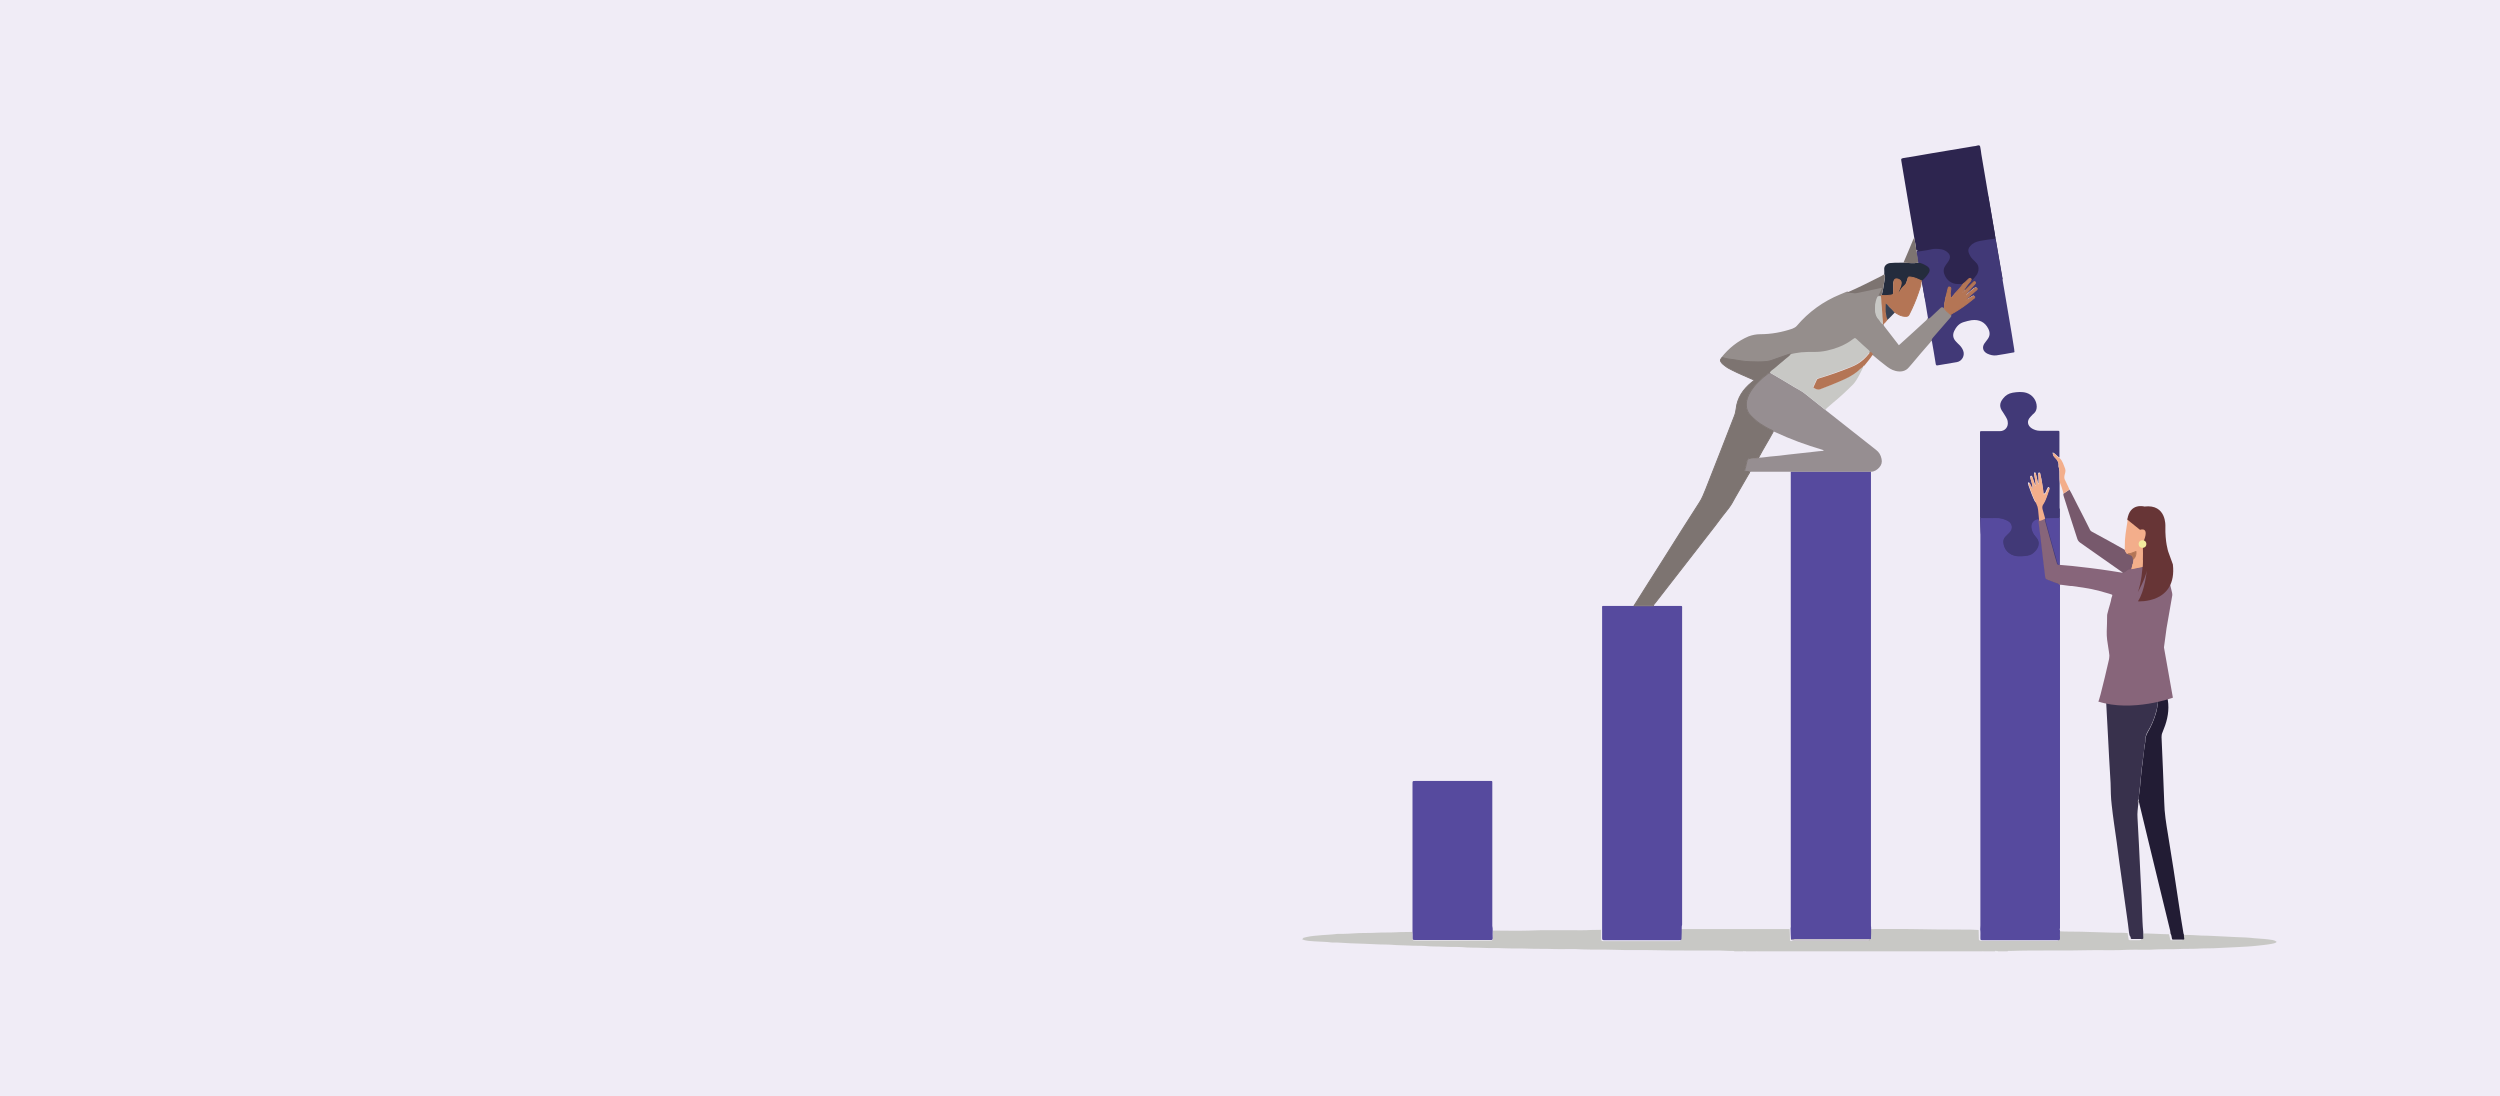<?xml version="1.0" encoding="utf-8"?>
<!-- Generator: Adobe Illustrator 27.1.1, SVG Export Plug-In . SVG Version: 6.00 Build 0)  -->
<svg version="1.1" id="Layer_1" xmlns="http://www.w3.org/2000/svg" xmlns:xlink="http://www.w3.org/1999/xlink" x="0px" y="0px"
	 viewBox="0 0 1300 570" style="enable-background:new 0 0 1300 570;" xml:space="preserve">
<style type="text/css">
	.st0{fill:#F0ECF6;}
	.st1{fill:#413977;}
	.st2{fill:#2D254F;}
	.st3{fill:#77586C;}
	.st4{fill:#F3AF8A;}
	.st5{fill:#F3AE8B;}
	.st6{fill:#C8C8C5;}
	.st7{fill:#FFFFFF;}
	.st8{fill:#564A9E;}
	.st9{fill:#87657A;}
	.st10{fill:#958E8C;stroke:#958E8C;stroke-linecap:round;stroke-linejoin:round;stroke-miterlimit:10;}
	.st11{fill:#968E91;}
	.st12{fill:#7D7471;stroke:#7D7471;stroke-width:0.5;stroke-linejoin:round;stroke-miterlimit:10;}
	.st13{fill:#221C34;}
	.st14{fill:#77596C;}
	.st15{fill:#242C3D;}
	.st16{fill:#B47555;}
	.st17{fill:#7D7471;}
	.st18{fill:#38314C;}
	.st19{fill:#B47555;stroke:#B47555;stroke-width:0.5;stroke-linecap:round;stroke-linejoin:round;stroke-miterlimit:10;}
	.st20{fill:#384154;}
	.st21{fill:#673536;}
	.st22{fill:#F2EC9E;}
</style>
<rect x="-13.2" y="-8.2" class="st0" width="1327.2" height="587"/>
<path class="st1" d="M1035.7,255c-0.1,0.4-6.1,14.4-6.1,14.4s0.2,8.4,0.6,8.7c0.4,0.4,12.4,15.8,12.7,15.7
	c0.3-0.1,28,14.9,28.1,14.6s0.1-43.9,0.1-43.9L1035.7,255z"/>
<path class="st2" d="M1009.5,113.7l-12.8,17c0,0,4.2,26.2,4.7,26.1c0.5-0.1,40-11.6,40-11.6l-7.5-43.1L1009.5,113.7z"/>
<rect x="1104" y="290.6" class="st3" width="8.1" height="8.1"/>
<polygon class="st4" points="1111.7,289.8 1109,293.2 1107.9,297.9 1116.3,296.8 1116.3,289.8 "/>
<ellipse class="st5" cx="1114.1" cy="276.4" rx="6.2" ry="10.6"/>
<g>
	<path class="st6" d="M677.7,487.7c2.4-0.7,4.7-1,7.2-1.2c3.6-0.4,7.2-0.4,10.8-0.9c0.1,0,0.2,0,0.2,0c3.6,0.1,7.2-0.2,10.8-0.4
		c3.1-0.1,6.2,0,9.3-0.2c3.2-0.2,6.5,0,9.7-0.2c3-0.2,5.8-0.1,8.8-0.2c0,1,0,2,0.1,3c0,1.5,0,1.5,1.5,1.5c0.1,0,0.2,0,0.5,0
		c12.6,0,25.1,0,37.7,0c0.2,0,0.6,0,0.9,0c0.7,0.1,1-0.2,1-1c0-1.4,0-2.9,0-4.2c6.3,0,12.7,0.2,19,0c7.7-0.4,15.4-0.1,23.1-0.2
		c2.2,0,4.5,0.1,6.6,0c2.6-0.2,5.2-0.1,7.7-0.2c0,1.6,0,3.2,0,4.9c0,0.6,0.2,1,1,1c0.4,0,0.7,0,1.1,0c7.5,0,15.1,0,22.5,0
		c5.2,0,10.3,0,15.5,0c1.2,0,1.2,0,1.2-1.4c0-1.6,0-3.2,0.1-4.9c0.5,0,1,0,1.5,0c7.5,0,14.9,0,22.4,0c10.9,0,21.8,0,32.7,0
		c0.1,2,0.2,4,0.2,6c0.5,0.4,1,0.2,1.5,0.2c4.1,0,8.2,0,12.3,0c8.7,0,17.3,0,26,0c0.5,0,1.1,0.2,1.5-0.4c0-2,0-3.9,0.1-5.8
		c9.3,0,18.5-0.1,27.9,0.1c8.2,0.2,16.5,0.1,24.8,0.2c1.4,0,2.6,0.2,4,0.2c0.1,1.4,0,2.9,0.1,4.2c0,1.2,0,1.2,1.2,1.4
		c0.2,0,0.4,0,0.6,0c12.6,0,25.1,0,37.7,0c0.2,0,0.6,0,0.9,0c0.7,0.1,1-0.2,1-1c0-1.4,0-2.6,0-4c1.1,0.1,2.2,0.2,3.4,0.2
		c3.9,0.1,7.8,0,11.7,0.2c4.5,0.2,9,0.2,13.4,0.4c2.5,0.1,5-0.1,7.5,0.2c0.1,0.9,0.2,1.7,0.4,2.6c0.1,1.1,0.1,1.1,1.2,1.1
		c1.5,0,3,0,4.4,0c1,0,1-0.1,1-1c0-0.9-0.1-1.6,0-2.5c4.9-0.1,9.6,0.4,14.4,0.4c0.4,0.7,0.4,1.7,0.7,2.5c0.1,0.4,0.2,0.6,0.6,0.6
		c1.7,0,3.5,0,5.3,0c0.4,0,0.6-0.2,0.5-0.6c-0.1-0.7-0.4-1.5-0.2-2.2c3.4,0,6.7,0.2,10.1,0.4c2,0,4.1,0.1,6.1,0.2
		c4,0.2,8.1,0.4,12.1,0.6c3.1,0.1,6.3,0.2,9.5,0.6c3.1,0.2,6.1,0.4,9.2,0.9c0.7,0.1,1.5,0.4,2.1,0.9c0,0.1,0,0.2,0,0.2
		c-0.7,0.6-1.6,0.7-2.5,0.9c-2.6,0.5-5.2,0.7-7.8,1c-3.4,0.4-6.7,0.5-10.1,0.7c-4.1,0.2-8.3,0.4-12.4,0.6c-2.6,0.1-5.2,0-8,0.2
		c-3.2,0.2-6.6,0-9.8,0.2c-3.9,0.2-7.8,0-11.7,0.2c-5,0.4-10.1,0-15.1,0.2c-6.5,0.4-13.1,0.1-19.5,0.2c-13.8,0.4-27.7-0.1-41.5,0.4
		c-0.5,0-1.1-0.2-1.5,0.2c-1.9,0-3.7,0-5.6,0c-0.2-0.4-0.6-0.4-0.9,0c-2.1,0-4.4,0-6.5,0c-0.1-0.2-0.2-0.2-0.2,0
		c-39.1,0-78,0-117.1,0c-0.1-0.2-0.2-0.2-0.2,0c-2.1,0-4.1,0-6.2,0c-0.2-0.2-0.4-0.4-0.6,0c-1.6,0-3.1,0-4.7,0
		c-0.1-0.2-0.4-0.2-0.6-0.2c-2.2,0.1-4.4-0.2-6.6-0.2c-11.6-0.1-23.1,0.1-34.8-0.2c-6.8-0.2-13.7,0.1-20.5-0.2
		c-5.5-0.2-10.9,0-16.4-0.2c-5.1-0.4-10.3,0-15.4-0.2c-4.2-0.2-8.5,0-12.8-0.2c-4.2-0.2-8.5,0-12.8-0.2c-3.6-0.2-7.1,0-10.7-0.2
		c-3.7-0.2-7.5,0-11.2-0.4c-3-0.2-6.1,0-9.1-0.2c-3.4-0.2-6.7,0-10.1-0.4c-2.6-0.2-5.2,0-7.7-0.2c-3.1-0.2-6.2-0.1-9.3-0.4
		c-2.2-0.2-4.5-0.1-6.7-0.2c-5.1-0.2-10.2-0.5-15.2-0.6c-3.1-0.1-6.2-0.5-9.3-0.4h-0.1c-3-0.4-6-0.4-9-0.6c-2.1-0.2-4.4-0.1-6.5-1.1
		C677.7,487.9,677.7,487.9,677.7,487.7z"/>
	<path class="st7" d="M1038.1,495.1c0.2-0.4,0.6-0.4,0.9,0C1038.7,495.1,1038.4,495.1,1038.1,495.1z"/>
	<path class="st7" d="M907.3,495.1c0.2-0.4,0.4-0.2,0.6,0C907.7,495.1,907.5,495.1,907.3,495.1z"/>
	<path class="st7" d="M914,495.1c0.1-0.2,0.2-0.2,0.2,0C914.3,495.1,914.2,495.1,914,495.1z"/>
	<path class="st7" d="M1031.3,495.1c0.1-0.2,0.2-0.2,0.2,0C1031.6,495.1,1031.5,495.1,1031.3,495.1z"/>
	<path class="st8" d="M931.3,488.6c-0.1-2-0.2-4-0.2-6c0.2-0.6,0.1-1.2,0.1-1.9c0-77.9,0-155.7,0-233.6c0-0.6,0-1.2,0-1.9
		c13.9,0,27.7,0,41.7,0c0,0.6,0,1.1,0,1.7c0,77.9,0,155.9,0,233.7c0,0.6,0,1.2,0.1,1.9c0,2,0,3.9-0.1,5.8c-0.6,0-1.2,0-1.9,0
		c-12.6,0-25.1,0-37.7,0C932.6,488.6,932,488.6,931.3,488.6z"/>
	<path class="st8" d="M1071.2,483.9c0,1.4-0.1,2.6,0,4c0,0.7-0.2,1.1-1,1c-0.2,0-0.6,0-0.9,0c-12.6,0-25.1,0-37.7,0
		c-0.2,0-0.4,0-0.6,0c-1.2,0-1.2,0-1.2-1.4s0.1-2.9-0.1-4.2c0-0.6,0.1-1.4,0.1-2c0-70,0-139.9,0-210c0-0.6,0-1.2,0-1.9
		c2.6,0,5.3,0.1,8,0c2.2-0.1,4.4,0.5,6.3,1.5c2.6,1.4,2.9,4.4,1,6.2c-0.7,0.7-1.4,1.4-2.1,2.1c-0.9,0.7-1.2,1.9-1.1,2.9
		c0.2,2.7,1.5,5,4.1,6.3c2.4,1.2,4.9,1,7.3,0.7c1.5-0.1,3-0.5,4.2-1.6c2.2-1.9,4.1-5.1,1.2-8.2c-0.9-1-1.7-2.2-2.1-3.7
		c-0.4-1.4-0.4-2.9,0.5-4.1c0.7-1,1.9-1.4,3-1.6c0,0.2,0.1,0.5,0.1,0.7c0,0.2,0,0.5,0,0.7c0.4,2.9,0.7,5.7,1.1,8.6
		c0.4,2.9,0.6,5.8,1,8.7c0.5,3.9,1,7.7,1.4,11.6c0.1,0.7,0.4,1.1,1,1.2c1.2,0.5,2.6,0.9,3.9,1.5c0.9,0.4,1.9,0.5,2.6,1.2
		c0,0.1,0,0.2,0,0.5c0,59.3,0,118.7,0,178C1071,483,1071,483.4,1071.2,483.9z"/>
	<path class="st8" d="M874.5,482.6c0,1.6,0,3.2-0.1,4.9c0,1.2,0,1.4-1.2,1.4c-5.2,0-10.3,0-15.5,0c-7.5,0-15.1,0-22.5,0
		c-0.4,0-0.7,0-1.1,0c-0.7,0-1-0.2-1-1c0-1.6,0-3.2,0-4.9c0-0.6,0-1.2,0-1.9c0-54.6,0-109.2,0-164c0-2.4-0.4-2,2-2
		c4.9,0,9.8,0,14.7,0c3.4,0,6.7,0,10.1,0c4.2,0,8.5,0,12.7,0c2.5,0,2.1-0.4,2.1,2.1c0,54.5,0,109,0,163.6
		C874.5,481.4,874.5,482,874.5,482.6z"/>
	<path class="st8" d="M776.2,483.6c0,1.4-0.1,2.9,0,4.2c0,0.7-0.2,1.1-1,1c-0.2,0-0.6,0-0.9,0c-12.6,0-25.1,0-37.7,0
		c-0.1,0-0.2,0-0.5,0c-1.5,0-1.5,0-1.5-1.5c0-1,0-2-0.1-3c0-0.6,0-1.2,0-1.9c0-24.6,0-49.3,0-73.9c0-0.2,0-0.6,0-0.9
		c0-1.5,0-1.5,1.4-1.5c12.9,0,25.7,0,38.7,0c0.2,0,0.6,0,0.9,0c0.4,0,0.5,0.2,0.5,0.5c0,0.5,0,0.9,0,1.4c0,24.5,0,49,0,73.5
		C776.2,482.4,776.2,483,776.2,483.6z"/>
	<path class="st9" d="M1071,304.1c-0.7-0.7-1.7-0.9-2.6-1.2c-1.2-0.5-2.5-1-3.9-1.5c-0.6-0.2-0.9-0.6-1-1.2c-0.4-3.9-1-7.7-1.4-11.6
		c-0.4-2.9-0.6-5.8-1-8.7c-0.4-2.9-0.7-5.7-1.1-8.6c0-0.2,0-0.5,0-0.7c1.1-0.1,2.1-0.7,3.1-1.2c0.1,0,0.1,0,0.2,0.1
		c0.1,0.5,0.1,1,0.2,1.6c1.4,5,2.7,9.8,4.1,14.8c0.6,2.2,1.2,4.5,1.9,6.7c0.1,0.6,0.4,1.2,1.2,1.1c2.2,0.2,4.6,0.4,6.8,0.6
		c3.2,0.4,6.3,0.7,9.6,1.1c3.4,0.4,6.7,0.9,10.1,1.4c2.1,0.4,4.2,0.6,6.3,1c1.1-0.2,1.7-0.7,2.5-1.2c0.9-0.4,0.5-0.4,0.9-0.4
		c3.6-1,7.3-1.5,11.1-2.1c1.2-0.2,2.4-0.1,3.5,0.6c1.7,1.1,3.5,2.2,5.2,3.4c0.5,0.2,0.6,0.6,0.7,1.1c0.6,3.1,1.4,6.1,2.1,9.1
		c0.1,0.4,0.1,0.9,0.1,1.2c-1,5.7-2,11.4-3,17.2c-0.7,4.9-1.5,11.4-2.2,16.3c-0.2,1.6-0.5,3.2-0.5,5c-0.2,4.1,0.6,6.5,1.6,10.4
		c0.1,0.5,0.2,1,0.2,1.5c-1.2,0.1-2.6,0.2-3.9,0.5c-0.4,0-0.7,0-1,0c-4.6,0.6-9.2,0.5-13.9,0.7c-4.1,0.2-8.3-0.1-12.4-0.2
		c-0.1-4.6,2.2-10.9,2.5-15.5c0.4-6.2-1.7-10.9-1.5-17.2c0.1-2.6,0.2-5.2,0.2-8c0-0.2,0-0.6,0.1-0.9c0.4-1.7,0.9-3.4,1.4-5.1
		c0.1-0.7,0.5-1.4,0.6-2.5s1-2.2,0.4-2.5c-0.2-0.1-1.2-0.4-1.5-0.5c-7.5-2.2-9.7-2.7-19.5-4C1076.8,304.9,1071.7,303.9,1071,304.1z"
		/>
	<path class="st2" d="M995.4,123.6c-0.6-3.7-1.2-7.5-1.9-11.3c-1.2-7.3-2.5-14.7-3.7-22c-0.4-2.2-0.7-4.5-1.1-6.6
		c-0.2-1.2-0.1-1.2,1-1.5c4.7-0.7,9.5-1.6,14.2-2.4c7.3-1.2,14.8-2.5,22.1-3.7c0.9-0.1,1.7-0.2,2.6-0.5c0.6-0.1,1,0.1,1.1,0.7
		c0.2,1.2,0.5,2.6,0.6,3.9c2.4,13.9,4.7,28,7.1,41.9c0,0.4,0,0.6,0.1,1c0,0.1,0,0.1,0,0.2c0.1,0.1,0.1,0.4,0.1,0.6
		c-2.7,0.4-5.5,0.7-8.2,1.2c-1.9,0.4-3.5,1.1-4.9,2.6c-0.9,1-1.2,2.1-0.9,3.4c0.4,1.4,1,2.5,2.1,3.5c0.6,0.5,1.1,1.1,1.6,1.6
		c1.1,1.1,1.6,2.6,1.4,4.1c-0.2,1.2-0.9,2.4-1.7,3.4c-0.7,0.9-1.5,1.9-2.7,2c0.1-0.1,0.1-0.2,0.2-0.4c0.2-0.4,0.2-0.6,0-0.9
		c-0.4-0.4-0.7-0.2-1,0.1c-1,0.9-1.7,1.9-2.9,2.6c-0.9,0-1.6,0-2.5,0c-3.2,0.1-6.1-1.9-7.2-5c-0.6-1.7-0.4-3.4,0.7-4.9
		c0.5-0.6,1.1-1.4,1.5-2.1c1-1.6,0.7-3.1-0.5-4.4c-1.9-1.7-4.2-1.9-6.6-1.9c-1.4,0-2.7,0.5-4.1,0.7c-1.9,0.2-3.6,0.7-5.5,0.7
		C996.3,128.4,995.9,126,995.4,123.6z"/>
	<path class="st1" d="M1063.6,269.4c-0.1,0-0.1,0-0.2-0.1c-0.5-1.6-0.9-3.4-1.4-5c-0.2-0.9-0.2-1.5,0.4-2.4c1.6-2.4,2.2-5.1,3.2-7.7
		c0.1-0.2,0.2-0.7-0.2-0.9c-0.4-0.1-0.6,0.1-0.7,0.5c-0.4,0.6-0.6,1.2-0.9,1.9c-0.2,0.5-0.5,1-1.2,1c-0.1-0.7-0.1-1.4-0.2-2
		c-0.4-2.6-0.7-5.3-1.4-8c-0.1-0.4,0-1.1-0.7-1c-0.7,0.1-0.4,0.7-0.4,1.2c0.2,1.6,0.1,3.1,0.1,4.7c-0.2-0.5-0.4-1-0.5-1.5
		c-0.2-1.2-0.6-2.6-0.9-3.9c-0.1-0.2-0.1-0.6-0.5-0.6s-0.4,0.4-0.4,0.7c0.1,1,0.4,2,0.5,3c0.1,1,0.5,2,0.2,3.1
		c-0.5-1.2-0.9-2.6-1.4-3.9c-0.1-0.4-0.2-0.6-0.4-1c-0.1-0.1-0.2-0.2-0.5-0.1c-0.2,0-0.4,0.2-0.4,0.4c0,0.4,0.1,0.9,0.2,1.2
		c0.4,1.5,1,3,1,4.6l-0.1,0.1c-0.5-0.4-0.6-0.9-0.9-1.4c-0.2-0.4-0.5-0.9-0.6-1.2c-0.1-0.2-0.2-0.5-0.6-0.2
		c-0.2,0.1-0.2,0.4-0.1,0.6s0.1,0.6,0.2,0.9c1.1,3.1,2.2,6.2,3.7,9.1c0.5,0.9,0.7,1.9,0.9,3c0.2,1.7,0.4,3.5,0.5,5.2
		c-1.1,0.2-2.2,0.6-3,1.6c-0.9,1.2-0.9,2.6-0.5,4.1c0.4,1.4,1.1,2.6,2.1,3.7c2.9,3.2,0.9,6.3-1.2,8.2c-1.2,1.1-2.7,1.5-4.2,1.6
		c-2.5,0.2-5,0.5-7.3-0.7c-2.6-1.4-3.9-3.6-4.1-6.3c-0.1-1.1,0.4-2.1,1.1-2.9c0.7-0.7,1.4-1.4,2.1-2.1c1.9-1.9,1.6-4.9-1-6.2
		c-2-1-4.1-1.6-6.3-1.5c-2.6,0.1-5.2,0-8,0c0-0.5,0-1,0-1.5c0-13.9,0-27.9,0-41.8c0-0.1,0-0.2,0-0.5c0-1.4,0-1.2,1.2-1.2
		c3,0,6.1,0,9.1,0c2.7,0,4.6-2.2,4.1-5c-0.1-0.9-0.5-1.7-1-2.5s-1-1.6-1.5-2.4c-1.9-2.5-1.9-4.7,0.2-7.2c1.2-1.5,2.7-2.5,4.9-2.9
		c2.5-0.4,4.9-0.6,7.2,0.1c3.1,1,5.3,3.9,5.3,7.2c0,1.2-0.4,2.4-1.2,3.2c-0.6,0.6-1.4,1.2-2,2c-2.1,2.1-1.7,4.6,0.7,6.1
		c1.2,0.7,2.6,1.2,4.1,1.2c3,0,6,0,9,0c1.2,0,1.2,0,1.2,1.1c0,4.2,0,8.5,0,12.8c-1.2-0.6-2-2-3.5-2.7c-0.1,1.1,0.4,1.9,1,2.5
		c1.4,1.2,2.2,2.6,2,4.6v0.1c0.6,1.7,0.5,3.6,0.5,5.5c0,0.9,0,1.7,0.1,2.6c0,3.7,0,7.5,0,11.2c0,2.5,0,4.9,0,7.3
		C1068.5,269.4,1066.1,269.4,1063.6,269.4z"/>
	<path class="st10" d="M1004.5,176.9c-0.7-0.1-0.9,0.5-1.2,0.9c-3.2,3.6-6.3,7.3-9.5,11.1c-0.5,0.5-0.9,1-1.4,1.6
		c-1.7,2.2-4.1,2.5-6.6,1.9c-2-0.5-3.6-1.6-5.2-2.9c-2-1.5-3.9-3.1-5.8-4.7c-0.2-0.2-0.5-0.5-1-0.6c-0.2-0.6-0.6-1.1-1.4-1.1
		c-0.1-0.6-0.6-1-1.1-1.4c-2-1.7-3.9-3.4-5.7-5.2c-0.9-0.9-0.9-0.9-1.9-0.1c-2.2,1.7-4.7,3-7.3,4.1c-4.2,1.7-8.6,2.7-13.1,2.6
		c-2.2,0-4.4,0-6.6,0.2c-1.9,0.2-3.7,0.5-5.5,1c-0.4,0-0.7,0.1-1.1,0.2c-2.1,0.7-4.2,1.4-6.3,2.2c-1.7,0.6-3.4,1.2-5.2,1.5
		c-2.9,0.4-5.7,0.2-8.6,0.1c-3-0.1-5.8-0.6-8.8-1.1c-1.9-0.2-3.7-0.6-5.6-1.1c3.7-4.6,8.2-8.3,13.8-10.7c1.9-0.7,3.9-1.1,5.8-1.1
		c5.8,0,11.4-1,17-2.9c1-0.4,1.9-0.9,2.5-1.6c6.1-7.2,13.6-12.6,22.3-16.2c1.2-0.5,2.5-1,3.6-1.5c0.4,0.4,0.9,0.2,1.4,0.2
		c0.6,0,1.2-0.1,1.7,0.1c0.7,0.2,1.4,0.1,2,0c4.1-0.9,8.2-1.7,12.3-2.6c0.2,0,0.4-0.1,0.5,0c0.2,0.2,0.1,0.5,0,0.6
		c-0.5,1.1-1.1,2.1-1.6,3.2c0.5,0.1,1,0,1.2,0.4H978c-1.7-0.1-1.7-0.1-2.4,1.4c-0.4,0.9-0.6,1.9-0.7,2.9c-0.2,2.9-0.4,5.7,1.9,8.1
		c0.7,0.7,1.1,2,2.2,2.4l0,0c0,0.5,0.2,0.9,0.6,1.4c2.4,3.1,4.7,6.1,7.1,9.2c0.6,0.9,0.6,0.9,1.5,0.1c4.5-4.1,9.1-8.2,13.6-12.4
		c0.4-0.4,0.7-0.6,0.7-1.1c0.5,0.1,0.9-0.2,1.1-0.5c1.6-1.5,3.2-3,4.9-4.6c1.2-1.1,1.2-1.1,2.4-0.2c0.9,1.2,2,2,3.1,2.9
		c0.4,0.5,0.9,0.9,0.2,1.6c-3.1,3.5-6.1,7.1-9.2,10.6C1004.9,175.9,1004.5,176.2,1004.5,176.9z"/>
	<path class="st11" d="M972.9,245.3c-13.9,0-27.7,0-41.7,0c-6.6,0-13.2,0-19.8,0c-0.6,0-1.2-0.1-1.6,0.4c-0.5-0.6-1.2-0.2-1.9-0.4
		c-0.5,0-0.7-0.1-0.6-0.7c0.4-1.7,0.9-3.4,1.2-5.1c0.1-0.7,0.6-0.9,1.4-1c1.5-0.2,3.1-0.1,4.6-0.5c2,0,4-0.4,6-0.6
		c3.1-0.2,6.2-0.6,9.3-1c4.2-0.5,8.5-0.9,12.7-1.4c2-0.2,4-0.5,5.8-0.6c-0.1-0.4-0.4-0.4-0.6-0.5c-8.5-2.5-16.7-5.5-24.6-9.2
		c-0.4-0.2-0.7-0.4-1.2-0.1c-0.1-0.9-0.9-1-1.5-1.2c-3.6-1.9-7.1-4-10-7.1c-1.6-1.7-2.5-3.9-2.4-6.2c0.1-2.4,1-4.6,2.2-6.6
		c2.4-3.6,5.5-6.5,8.8-9.1c0.4-0.2,0.7-0.5,1.2-0.5c0.6,0,1.1,0.4,1.6,0.7c3.7,2.1,7.5,4.4,11.1,6.6c2,1.2,4.1,2.1,5.8,3.6
		c3.6,2.9,7.2,5.7,10.8,8.6c8.7,6.8,17.3,13.7,26,20.5c1.6,1.2,2.5,2.7,2.9,4.7c0.4,1.7,0,3.2-1.2,4.5S974.6,245.3,972.9,245.3z"/>
	<path class="st12" d="M920.3,193.9c-0.5,0-0.9,0.2-1.2,0.5c-3.4,2.6-6.5,5.5-8.8,9.1c-1.2,2-2.2,4.2-2.2,6.6
		c-0.1,2.4,0.7,4.5,2.4,6.2c2.9,3.1,6.3,5.2,10,7.1c0.6,0.2,1.4,0.4,1.5,1.2c-1.1,2-2.2,4-3.4,6c-1.4,2.5-2.9,4.9-4.1,7.3
		c-1.5,0.5-3.1,0.2-4.6,0.5c-0.7,0.1-1.1,0.2-1.4,1c-0.4,1.7-0.7,3.4-1.2,5.1c-0.1,0.6,0.1,0.6,0.6,0.7c0.6,0.1,1.4-0.2,1.9,0.4
		c-0.1,0.2-0.2,0.6-0.5,0.9c-2.4,4.1-4.7,8.2-7.1,12.3c-1,1.9-2,3.7-3.2,5.3c-2.5,3.2-5,6.3-7.3,9.5c-10.3,13.3-20.6,26.6-31,39.9
		c-0.4,0.5-0.9,0.9-0.9,1.5c-3.4,0-6.7,0-10.1,0c5.2-8.2,10.3-16.4,15.5-24.5c6.1-9.7,12.2-19.4,18.4-29c1.5-2.2,2.4-4.7,3.4-7.1
		c5-12.7,10-25.4,14.9-38.1c0.5-1.2,0.7-2.4,0.9-3.7c0.6-5.7,3.6-10.1,8-13.7c0.4-0.4,0.9-0.6,1.2-1c0,0,0-0.1,0.1-0.1
		c0-0.5-0.5-0.4-0.7-0.5c-3.6-1.6-7.3-3.1-10.8-4.9c-1.2-0.6-2.4-1.2-3.5-2.1c-0.6-0.5-1.4-1-1.9-1.7c-0.9-1.1-0.7-1.7,0.4-2.7
		c1.7,0.6,3.7,0.9,5.6,1.1c3,0.5,5.8,1,8.8,1.1c2.9,0.1,5.7,0.2,8.6-0.1c1.9-0.2,3.5-0.9,5.2-1.5c2.1-0.7,4.2-1.5,6.3-2.2
		c0.4-0.1,0.7-0.2,1.1-0.2c-0.2,0.2-0.5,0.6-0.7,0.9c-2.7,2.2-5.5,4.5-8.1,6.8C921.5,192.4,920.6,192.9,920.3,193.9z"/>
	<path class="st1" d="M1004.5,176.9c0-0.6,0.4-1,0.7-1.4c3.1-3.5,6.1-7.1,9.2-10.6c0.6-0.7,0.1-1.1-0.2-1.6c0.2-0.1,0.4-0.4,0.6-0.5
		c4-2.2,7.5-5,11.1-7.7c0.4-0.2,1.1-0.6,0.6-1.2c-0.4-0.5-0.9,0.1-1.2,0.2c-1.1,0.6-2.1,1.4-3.6,1.9c1-1.2,2-2.1,3-3
		c1-0.9,2-1.7,3-2.6c0.2-0.2,0.5-0.5,0.2-0.7c-0.2-0.2-0.6-0.5-1-0.2c-0.1,0.1-0.2,0.2-0.4,0.2c-0.9,0.7-1.6,1.4-2.5,2.1
		c-0.7,0.6-1.5,1.2-2.5,2c0.2-1,0.7-1.4,1.1-1.9c1.4-1.5,2.7-3,4.1-4.5c0.4-0.4,0.6-0.9,0.1-1.2c-0.4-0.4-0.7,0.1-1,0.4
		c-1.5,1.5-3,3-4.5,4.5c-0.2,0.2-0.5,0.6-1.1,0.6c1.4-2.1,2.6-4.1,4.2-5.8c1.4,0,2-1.1,2.7-2c0.9-0.9,1.5-2.1,1.7-3.4
		c0.2-1.6-0.2-3-1.4-4.1c-0.5-0.6-1.1-1.1-1.6-1.6c-1-1-1.6-2.1-2.1-3.5c-0.4-1.2-0.1-2.4,0.9-3.4c1.2-1.5,3-2.2,4.9-2.6
		c2.7-0.5,5.5-0.9,8.2-1.2c1,5.8,2,11.7,3,17.7c1.4,7.8,2.6,15.7,4,23.5c0.9,5.5,1.9,10.9,2.7,16.4c0,0.2,0,0.6,0.1,0.9
		c0.1,0.5-0.1,0.7-0.6,0.7c-3,0.5-5.8,1.1-8.8,1.5c-1.6,0.2-3.2-0.2-4.7-0.9c-2.2-1.1-2.9-3.2-1.5-5.3c0.5-0.7,1-1.4,1.5-2
		c1.5-1.9,1.5-3.7,0.5-5.7c-1.7-3.4-4.7-4.9-8.7-4.4c-1.4,0.2-2.7,0.6-4.1,1c-2.4,0.7-3.9,2.5-4.9,4.6c-1,2.1-0.6,4,1,5.6
		c0.5,0.6,1.1,1.1,1.6,1.6c0.9,0.9,1.5,1.7,2,2.9c1.1,2.6-0.5,5.6-3.2,6.1c-3.4,0.6-6.7,1.1-10.1,1.7c-0.6,0.1-0.7-0.1-0.9-0.6
		C1006,185.3,1005.2,181.1,1004.5,176.9z"/>
	<path class="st13" d="M1122.2,360.5c1.2-0.1,2.6-0.2,3.9-0.5c0.9,1.9,1.2,3.9,1.4,6c0.4,5.2-1,10.1-3,14.8
		c-0.4,0.9-0.5,1.6-0.5,2.5c0.5,11.3,1,22.6,1.4,33.8c0.1,5.6,1,11.1,1.9,16.5c2,12.2,3.9,24.4,5.7,36.6c0.7,5,1.6,10.1,2.4,15.1
		c0,0.1,0.1,0.4,0.2,0.5c0,0.7,0.1,1.5,0.2,2.2c0.1,0.4-0.1,0.6-0.5,0.6c-1.7,0-3.5,0-5.3,0c-0.5,0-0.5-0.2-0.6-0.6
		c-0.2-0.9-0.2-1.7-0.7-2.5c-0.1-0.5-0.1-1-0.2-1.5c-2.2-9.1-4.4-18-6.6-27.1c-3.2-13.3-6.5-26.6-9.7-40.1c0-0.2,0-0.5,0-0.7
		c0-0.9,0-1.9,0.1-2.7c0.2-2.1,0.6-4.1,0.7-6.2c0.1-2.1,0.5-4.1,0.6-6.2c0.1-2,0.6-3.9,0.7-5.7c0.2-2.5,0.6-5,0.9-7.3
		c0.1-1,0.4-2,0.4-3c0-1.5,0.4-2.7,1.1-4c2-3.4,3.6-7.1,4.6-10.9c0.6-2.7,1.2-5.5,0.6-8.2C1121.5,361.2,1121.8,360.8,1122.2,360.5z"
		/>
	<path class="st6" d="M920.3,193.9c0.4-1,1.2-1.4,2-2c2.7-2.2,5.5-4.6,8.1-6.8c0.2-0.2,0.5-0.5,0.7-0.9c1.7-0.5,3.6-0.7,5.5-1
		c2.2-0.2,4.4-0.2,6.6-0.2c4.6,0.1,9-1,13.1-2.6c2.6-1,5.1-2.4,7.3-4.1c1-0.7,1-0.7,1.9,0.1c1.9,1.9,3.9,3.5,5.7,5.2
		c0.5,0.4,0.9,0.7,1.1,1.4c-2.5,3.4-5.6,6-9.5,7.6c-5.6,2.2-11.2,4.2-16.9,6c-0.5,0.1-1.1,0.2-1.4,0.9c-0.5,1.1-1,2.4-1.6,3.5
		c-0.1,0.2-0.1,0.6,0.2,0.7c1,0.5,1.9,1.1,3.2,0.6c3.7-1.4,7.3-2.7,10.9-4.4c2.9-1.4,5.7-2.6,8.3-4.7c1.1-0.9,2.2-1.7,3.2-2.7
		c0.2,0.4,0,0.6-0.1,1c-1.1,2.1-2.1,4.4-3.4,6.3c-0.4,0.7-1,1.4-1.5,2c-3.4,3.4-6.8,6.6-10.6,9.7c-1,0.9-2,1.7-3,2.6
		c-0.4,0.4-0.7,0.6-0.7,1.2c-3.6-2.9-7.2-5.7-10.8-8.6c-1.9-1.4-3.9-2.4-5.8-3.6c-3.7-2.2-7.3-4.4-11.1-6.6
		C921.4,194.3,920.9,193.9,920.3,193.9z"/>
	<path class="st14" d="M1106.5,296.2c-0.7,0.7-1.5,1.5-2.6,1.7c-0.4-0.5-0.9-0.7-1.4-1.1c-7-4.9-13.8-9.7-20.8-14.6
		c-0.7-0.5-1.2-1.1-1.5-2c-2.4-7.3-4.7-14.6-7-21.9c-0.1-0.5-0.4-1-0.2-1.6c1-0.7,2-1.4,3.1-2.1c1.5,2.5,2.6,5.1,4,7.7
		c2.2,4.2,4.4,8.6,6.5,12.8c0.2,0.6,0.6,1.1,1.4,1.5c5.6,3,11.2,6.1,16.7,9.2c0.1,0,0.1,0.1,0.2,0.1c0.2,0.4,0.5,0.9,0.6,1.2
		c0.2,0.5,0.6,0.7,1.1,0.7c1.2,0.5,2.7,0.7,2.6,2.6c-0.1,0.9-0.1,1.7-0.2,2.6C1107.6,293.7,1107.1,294.9,1106.5,296.2z"/>
	<path class="st15" d="M979.8,142.7c0-0.9,0.1-1.6,0-2.5c-0.2-1.9,1.2-3.1,2.9-3.4c1.7-0.2,3.6-0.2,5.5-0.2c0.5,0,1.1,0,1.6,0
		c2.6,0.1,5.2,0.5,7.7,0c1.6,0.1,2.9,0.9,4.1,1.7c1.9,1.1,2.2,2.5,0.9,4.2c-1,1.4-2.2,2.7-3.6,3.9c-1.7-0.9-3.5-1.6-5.5-1.9
		c-1.2-0.2-1.2-0.2-1.6,1.1c-0.4,1.2-0.6,2.5-1.7,3.4c-1,0.7-1.7,1.9-2.4,3c-0.1,0.2-0.1,0.6-0.6,0.5c-0.5-0.4-0.1-0.7,0.1-1.1
		c0.4-0.9,0.9-1.9,1.1-2.9c0.4-1.5-0.1-2.5-1.7-3c-1-0.2-1.5,0-1.9,0.9c-0.2,0.6-0.2,1.2-0.2,1.9c0,1.2,0,2.5,0,3.9
		c0,1.4-0.2,1.6-1.6,1.7c-1.5,0.2-3,0.4-4.5,0.2c0.7-2.9,1.2-5.7,1.6-8.6C980.2,144.4,980.5,143.5,979.8,142.7z"/>
	<path class="st5" d="M1106.4,269.4c1-0.2,2.1-0.6,3.1-0.9c0.5-0.1,0.9,0.1,0.6,0.6c-0.5,1.5-0.5,2.9,0.2,4.2c0.2,0.5,0.1,1,0,1.5
		c0,0.2-0.1,0.5-0.1,0.7c0,0.5-0.4,1.1,0.2,1.4c0.6,0.2,0.7-0.5,0.9-0.9c0.4-0.7,1-1.4,1.7-1.7c0.4-0.2,0.7-0.2,1.1-0.1
		c0.5,0.2,0.4,0.7,0.4,1.1c0,0.2-0.1,0.4-0.1,0.6c-0.1,0.5-0.4,0.9-0.5,1.4c-1.5,3.2-1.5,3.2-1,6.6c0.1,1.1,1,1.9,2.2,2
		c0.6,0,1.1,0,1.7,0c1.1,0,2.4,0,3.5,0.4c-0.2,1.5-0.5,2.9-0.7,4.4c-0.1,0.6-0.4,0.9-1.1,0.9c-1.9-0.1-3.7,0.2-5.5,0.6
		c-1.4,0.2-2.6,0.9-3.9,1.2c0.1-0.9,0.1-1.7,0.2-2.6c1.1-1,1.5-2.2,1.4-3.9c-1.5,0.5-2.6,1.1-4.1,1.2c-0.5,0-0.9-0.2-1.1-0.7
		s-0.4-0.9-0.6-1.2c0-0.6,0-1.4,0-2c-0.1-4.4,0.7-8.7,1.4-13.1C1106.2,270.4,1106.4,269.9,1106.4,269.4z"/>
	<path class="st16" d="M968.9,190.6c-1.1,0.9-2.2,1.7-3.2,2.7c-2.5,2-5.3,3.4-8.3,4.7c-3.6,1.6-7.2,3-10.9,4.4
		c-1.4,0.5-2.2-0.1-3.2-0.6c-0.4-0.1-0.4-0.5-0.2-0.7c0.5-1.1,1.1-2.4,1.6-3.5c0.2-0.6,0.9-0.7,1.4-0.9c5.7-1.7,11.3-3.7,16.9-6
		c4-1.6,7-4.2,9.5-7.6c0.7,0,1.1,0.4,1.4,1.1c-1.2,2.2-3,4-4.5,6C969,190.2,968.9,190.3,968.9,190.6L968.9,190.6z"/>
	<path class="st17" d="M979.8,142.7c0.5,0.7,0.4,1.7,0.2,2.6c-0.4,2.9-0.9,5.7-1.6,8.6c-0.1,0-0.2,0-0.4,0.1
		c-0.2-0.5-0.7-0.2-1.2-0.4c0.5-1.1,1.1-2.1,1.6-3.2c0.1-0.2,0.2-0.4,0-0.6c-0.1-0.1-0.4-0.1-0.5,0c-4.1,0.9-8.2,1.7-12.3,2.6
		c-0.6,0.1-1.2,0.2-2,0c-0.5-0.1-1.1,0-1.7-0.1c-0.5,0-1,0.1-1.4-0.2c6.1-2.6,11.9-5.6,17.9-8.6
		C978.9,143.2,979.4,142.8,979.8,142.7z"/>
	<path class="st5" d="M1076.1,254.6c-1,0.7-2,1.4-3.1,2.1c-0.1-0.2-0.1-0.5-0.2-0.9c-0.5-1.7-1-3.4-1.7-5c0-0.9-0.1-1.7-0.1-2.6
		c0-1.9,0.1-3.7-0.5-5.5v-0.1c0.2-1.9-0.6-3.2-2-4.6c-0.6-0.6-1.1-1.4-1-2.5c1.5,0.6,2.1,2,3.5,2.7c1.6,1.5,2.1,3.6,2.9,5.6
		c0.4,1.1-0.1,2.4-0.4,3.6c-0.1,0.9-0.1,1.6,0.4,2.4C1074.6,251.4,1075.5,252.9,1076.1,254.6z"/>
	<path class="st17" d="M997.5,136.6c-2.6,0.5-5.2,0.1-7.7,0c1.7-4,3.5-8.1,5.1-12.1c0.1-0.2,0.4-0.6,0.5-0.9
		c0.4,2.4,0.9,4.7,1.2,7.1C997,132.6,997.5,134.6,997.5,136.6z"/>
	<path class="st6" d="M968.9,190.6c0-0.2,0.1-0.4,0.4-0.5C969.3,190.3,969.3,190.6,968.9,190.6z"/>
	<path class="st1" d="M1037.6,123.6c-0.1-0.1-0.1-0.1,0-0.2C1037.6,123.4,1037.6,123.4,1037.6,123.6
		C1037.6,123.5,1037.6,123.5,1037.6,123.6z"/>
	<path class="st18" d="M1107.1,485c-0.4-3.1-0.7-6.1-1.2-9.2c-0.9-6-1.6-11.9-2.5-17.9c-0.9-6.6-1.9-13.3-2.7-19.9
		c-0.9-6.5-1.9-12.8-2.6-19.3c-0.5-3.9-0.5-7.7-0.6-11.6c-0.5-8.5-1-16.8-1.4-25.3c-0.4-6.8-0.7-13.6-1.1-20.4c0-0.2,0-0.4,0.1-0.6
		c4.1,0.1,8.3,0.5,12.4,0.2c4.6-0.2,9.3-0.1,13.9-0.7c0.4,0,0.6,0,1,0c-0.4,0.4-0.6,0.6-0.5,1.2c0.6,2.7,0.1,5.5-0.6,8.2
		c-1,3.9-2.5,7.5-4.6,10.9c-0.7,1.2-1.1,2.6-1.1,4c0,1-0.2,2-0.4,3c-0.2,2.5-0.6,4.9-0.9,7.3c-0.1,2-0.6,3.9-0.7,5.7
		c-0.1,2.1-0.5,4.1-0.6,6.2s-0.5,4.1-0.7,6.2c-0.1,0.9-0.1,1.9-0.1,2.7c-0.4,0.1-0.4,0.5-0.2,0.9c0,0.5-0.1,1-0.1,1.5
		c-0.2,2.4-0.6,4.7-0.4,7.1c0.5,9.1,1,18.3,1.4,27.4c0.5,8.8,0.9,17.8,1.2,26.6c0.1,1.9,0.2,3.7,0.4,5.6c-0.1,0.9,0,1.6,0,2.5
		c0.1,0.9,0,1-1,1c-1.5,0-3,0-4.4,0c-1.1,0-1.1,0-1.2-1.1C1107.4,486.7,1107.2,485.9,1107.1,485z"/>
	<path class="st11" d="M931.3,488.6c0.6,0,1.1,0,1.7,0c12.6,0,25.1,0,37.7,0c0.6,0,1.2,0,1.9,0c-0.4,0.6-1,0.4-1.5,0.4
		c-8.7,0-17.3,0-26,0c-4.1,0-8.2,0-12.3,0C932.5,488.9,931.8,489.1,931.3,488.6z"/>
	<path class="st5" d="M1057,254c0-1.6-0.6-3-1-4.6c-0.1-0.4-0.2-0.9-0.2-1.2c0-0.2,0.1-0.4,0.4-0.4s0.4,0,0.5,0.1
		c0.1,0.2,0.2,0.6,0.4,1c0.4,1.2,0.7,2.6,1.4,3.9c0.2-1.1-0.1-2.1-0.2-3.1c-0.1-1-0.4-2-0.5-3c0-0.2,0-0.6,0.4-0.7
		c0.4,0,0.5,0.2,0.5,0.6c0.2,1.2,0.6,2.6,0.9,3.9c0.1,0.5,0.2,1,0.5,1.5c0.1-1.6,0.1-3.2-0.1-4.7c0-0.5-0.4-1.1,0.4-1.2
		c0.7-0.1,0.6,0.6,0.7,1c0.6,2.6,1,5.2,1.4,8c0.1,0.6,0.1,1.4,0.2,2c0.7,0,1-0.5,1.2-1c0.4-0.6,0.6-1.2,0.9-1.9
		c0.1-0.4,0.4-0.6,0.7-0.5c0.5,0.1,0.2,0.6,0.2,0.9c-1,2.6-1.6,5.3-3.2,7.7c-0.5,0.7-0.6,1.5-0.4,2.4c0.5,1.6,0.9,3.4,1.4,5
		c-1,0.5-2,1.1-3.1,1.2c0-0.2-0.1-0.5-0.1-0.7c-0.1-1.7-0.4-3.5-0.5-5.2c-0.1-1-0.4-2-0.9-3c-1.5-2.9-2.6-6-3.7-9.1
		c-0.1-0.2-0.1-0.5-0.2-0.9c-0.1-0.2-0.1-0.5,0.1-0.6c0.2-0.1,0.5,0.1,0.6,0.2c0.2,0.4,0.4,0.9,0.6,1.2
		C1056.4,253.2,1056.5,253.7,1057,254c0,0.2,0,0.4,0,0.5l0.1-0.1C1057.2,254.2,1057.1,254.1,1057,254z"/>
	<path class="st8" d="M1071,269.4c0,0.6,0,1.1,0,1.7c0,7.6,0,15.1,0,22.6c-0.9,0.1-1-0.5-1.2-1.1c-0.6-2.2-1.2-4.5-1.9-6.7
		c-1.4-5-2.7-9.8-4.1-14.8c-0.1-0.5-0.2-1-0.2-1.6C1066.1,269.4,1068.5,269.4,1071,269.4z"/>
	<path class="st1" d="M997.5,136.6c-0.1-2-0.6-3.9-0.9-5.8c1.9,0,3.6-0.5,5.5-0.7c1.4-0.2,2.7-0.7,4.1-0.7c2.4,0,4.7,0.1,6.6,1.9
		c1.4,1.2,1.5,2.7,0.5,4.4c-0.5,0.7-1,1.5-1.5,2.1c-1.1,1.5-1.4,3.1-0.7,4.9c1.1,3.1,3.9,5.1,7.2,5c0.9,0,1.6,0,2.5,0
		c-1.6,2.4-3.9,4.4-5.6,6.7c-0.1,0.2-0.4,0.5-0.7,0.4c-0.5-0.1-0.4-0.5-0.4-0.9c0-1.1,0.1-2.2,0.2-3.4c0.1-0.5,0-1-0.5-1.1
		c-0.6-0.1-0.7,0.4-0.9,0.7c-0.7,3.4-1.9,6.7-1.9,10.3c-1.2-0.9-1.2-0.9-2.4,0.2c-1.6,1.5-3.2,3-4.9,4.6c-0.4,0.2-0.6,0.6-1.1,0.5
		c-0.1-0.7-0.2-1.5-0.4-2.4c-0.9-5.2-1.7-10.6-2.6-15.8c0-0.4,0-0.7-0.5-1c0-0.1,0-0.1,0-0.2c1.4-1.1,2.6-2.4,3.6-3.9
		c1.2-1.7,1-3.1-0.9-4.2C1000.4,137.4,999.1,136.7,997.5,136.6z"/>
	<path class="st19" d="M1011.1,160.3c0-3.6,1.1-6.8,1.9-10.3c0.1-0.4,0.2-1,0.9-0.7c0.5,0.1,0.6,0.6,0.5,1.1
		c-0.1,1.1-0.4,2.2-0.2,3.4c0,0.4,0,0.7,0.4,0.9s0.6-0.1,0.7-0.4c1.7-2.4,4-4.2,5.6-6.7c1.1-0.7,1.9-1.7,2.9-2.6
		c0.4-0.2,0.6-0.4,1-0.1s0.2,0.6,0,0.9c-0.1,0.1-0.1,0.2-0.2,0.4c-1.6,1.7-2.9,3.7-4.2,5.8c0.6,0,0.9-0.4,1.1-0.6
		c1.5-1.5,3-3,4.5-4.5c0.2-0.2,0.5-0.7,1-0.4c0.5,0.4,0.2,0.9-0.1,1.2c-1.4,1.5-2.7,3-4.1,4.5c-0.4,0.5-0.9,0.9-1.1,1.9
		c1-0.7,1.7-1.4,2.5-2c0.9-0.7,1.6-1.4,2.5-2.1c0.1-0.1,0.2-0.2,0.4-0.2c0.4-0.2,0.7,0,1,0.2c0.2,0.2,0,0.5-0.2,0.7
		c-1,0.9-2,1.7-3,2.6c-1,0.9-2,1.7-3,3c1.5-0.5,2.5-1.4,3.6-1.9c0.4-0.2,0.9-0.7,1.2-0.2c0.5,0.6-0.2,0.9-0.6,1.2
		c-3.5,2.9-7.1,5.5-11.1,7.7c-0.2,0.1-0.4,0.2-0.6,0.5C1013.1,162.4,1011.8,161.6,1011.1,160.3z"/>
	<path class="st19" d="M999,146.5c-0.1,2.1-0.9,4.1-1.6,6.1c-1.2,3.5-2.7,7-4.4,10.4c-0.6,1.4-1,1.6-2.5,1.5c-1.5-0.1-2.7-0.6-4-1.4
		c-0.5-0.2-0.9-0.7-1.4-0.7c-0.7-0.7-1.5-1.6-2.2-2.4c-0.7-0.7-1.2-1.9-2.4-2.4c-0.2,3-0.2,5.8,0.9,8.5c-0.6,0.9-1.4,1.7-2.2,2.4
		l0,0c-0.4-4.9-0.7-9.7-1.1-14.7h0.1c0.1,0,0.2,0,0.4-0.1c1.5,0.1,3,0,4.5-0.2c1.4-0.2,1.6-0.5,1.6-1.7c0-1.2,0-2.5,0-3.9
		c0-0.6,0.1-1.2,0.2-1.9c0.4-1,0.9-1.1,1.9-0.9c1.6,0.5,2.1,1.4,1.7,3c-0.2,1-0.7,1.9-1.1,2.9c-0.1,0.4-0.6,0.7-0.1,1.1
		c0.4,0.1,0.5-0.2,0.6-0.5c0.6-1.1,1.4-2.1,2.4-3c1.1-0.9,1.4-2.1,1.7-3.4c0.4-1.4,0.4-1.2,1.6-1.1c2,0.2,3.7,1.1,5.5,1.9
		C999,146.4,999,146.4,999,146.5z"/>
	<path class="st6" d="M978.1,154c0.4,4.9,0.7,9.7,1.1,14.7c-1.2-0.4-1.5-1.6-2.2-2.4c-2.2-2.2-2.1-5.1-1.9-8.1
		c0.1-1,0.4-1.9,0.7-2.9C976.4,153.9,976.4,153.9,978.1,154z"/>
	<path class="st17" d="M1112,417.2c-0.1,0-0.2,0-0.4,0c0-0.4-0.1-0.6,0.2-0.9C1111.8,416.6,1112,416.8,1112,417.2z"/>
	<path class="st19" d="M1106.6,288c1.4,0,2.6-0.7,4.1-1.2c0.1,1.6-0.2,2.9-1.4,3.9C1109.3,288.7,1108,288.5,1106.6,288z"/>
	<path class="st1" d="M1057,254c0.1,0,0.2,0.1,0.1,0.2l-0.1,0.1C1057,254.4,1057,254.2,1057,254C1056.8,254.1,1057,254,1057,254z"/>
	<path class="st20" d="M981.5,166.3c-1.1-2.7-1.1-5.5-0.9-8.5c1.1,0.6,1.5,1.7,2.4,2.4c0.7,0.7,1.5,1.5,2.2,2.4
		C984,163.8,982.8,165.2,981.5,166.3z"/>
</g>
<path class="st21" d="M1106.2,270.2l6.6,5.3c0,0,5.6-2.1,1.4,7.1c0,0,1.1,15.1-2.5,25.3c0,0,4-7.2,4.6-11.1c0,0-1,10.7-4.6,15.9
	c0,0,20.5,1.4,18.2-19.2l-2.4-6.6c0,0-1.7-5-1.5-13.2c0,0,0.7-11.7-10.9-10.3C1115.1,263.4,1107.5,261.2,1106.2,270.2z"/>
<circle class="st22" cx="1114.1" cy="282.9" r="2"/>
<polygon class="st4" points="1109,293.2 1108.3,296 1114.1,294.8 1114.3,291.2 "/>
<path class="st9" d="M1124.9,334.6l5,28.2c0,0-21,7.7-38.8,2c0.6,0.1,6.3-25,6.3-25L1124.9,334.6z"/>
</svg>
